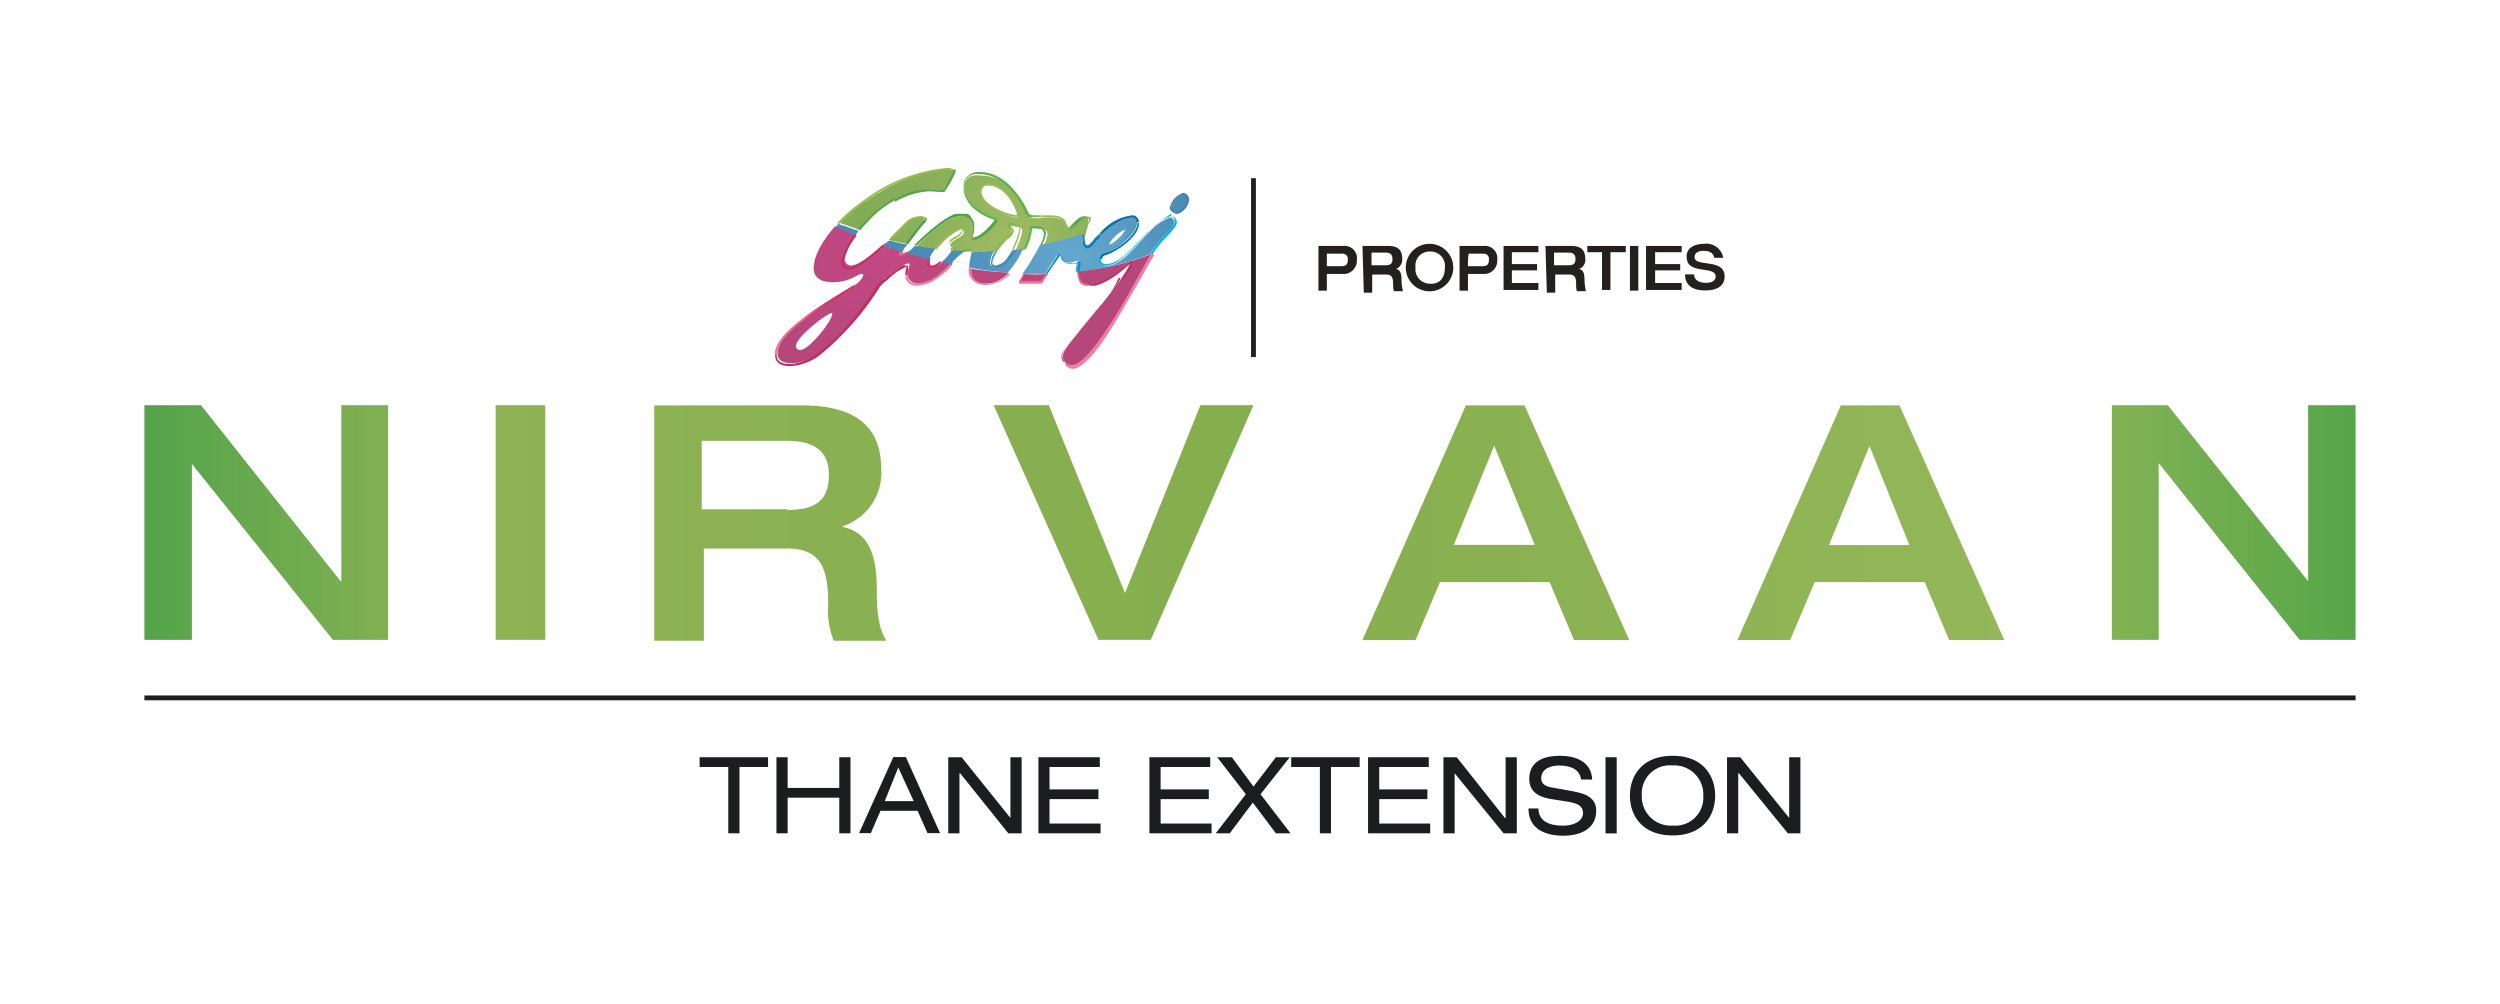 <svg id="Layer_1" data-name="Layer 1" xmlns="http://www.w3.org/2000/svg" xmlns:xlink="http://www.w3.org/1999/xlink" viewBox="0 0 259 104"><defs><style>.cls-1,.cls-4,.cls-88{fill:none;}.cls-2{fill:url(#linear-gradient);}.cls-3{fill:url(#linear-gradient-3);}.cls-4{stroke:#1c1d1e;}.cls-4,.cls-88{stroke-miterlimit:10;stroke-width:0.5px;}.cls-5{fill:#1c1d1e;}.cls-6{fill:#23201f;}.cls-7{clip-path:url(#clip-path);}.cls-8{fill:url(#radial-gradient);}.cls-9{clip-path:url(#clip-path-2);}.cls-10{fill:url(#radial-gradient-2);}.cls-11{clip-path:url(#clip-path-3);}.cls-12{fill:url(#radial-gradient-3);}.cls-13{clip-path:url(#clip-path-4);}.cls-14{fill:url(#linear-gradient-8);}.cls-15{clip-path:url(#clip-path-5);}.cls-16{fill:url(#linear-gradient-9);}.cls-17{clip-path:url(#clip-path-6);}.cls-18{fill:url(#linear-gradient-10);}.cls-19{clip-path:url(#clip-path-7);}.cls-20{fill:url(#linear-gradient-11);}.cls-21{clip-path:url(#clip-path-8);}.cls-22{fill:url(#linear-gradient-12);}.cls-23{clip-path:url(#clip-path-9);}.cls-24{fill:url(#linear-gradient-13);}.cls-25{clip-path:url(#clip-path-10);}.cls-26{fill:url(#linear-gradient-14);}.cls-27{clip-path:url(#clip-path-11);}.cls-28{fill:url(#linear-gradient-15);}.cls-29{clip-path:url(#clip-path-12);}.cls-30{fill:url(#linear-gradient-16);}.cls-31{clip-path:url(#clip-path-13);}.cls-32{fill:url(#linear-gradient-17);}.cls-33{clip-path:url(#clip-path-14);}.cls-34{fill:url(#linear-gradient-18);}.cls-35{clip-path:url(#clip-path-15);}.cls-36{fill:url(#linear-gradient-19);}.cls-37{clip-path:url(#clip-path-16);}.cls-38{fill:url(#linear-gradient-20);}.cls-39{clip-path:url(#clip-path-17);}.cls-40{fill:url(#linear-gradient-21);}.cls-41{clip-path:url(#clip-path-18);}.cls-42{fill:url(#linear-gradient-22);}.cls-43{clip-path:url(#clip-path-19);}.cls-44{fill:url(#linear-gradient-23);}.cls-45{clip-path:url(#clip-path-20);}.cls-46{fill:url(#linear-gradient-24);}.cls-47{clip-path:url(#clip-path-21);}.cls-48{fill:url(#linear-gradient-25);}.cls-49{clip-path:url(#clip-path-22);}.cls-50{fill:url(#linear-gradient-26);}.cls-51{clip-path:url(#clip-path-23);}.cls-52{fill:url(#linear-gradient-27);}.cls-53{clip-path:url(#clip-path-24);}.cls-54{fill:url(#linear-gradient-28);}.cls-55{clip-path:url(#clip-path-25);}.cls-56{fill:url(#linear-gradient-29);}.cls-57{clip-path:url(#clip-path-26);}.cls-58{fill:url(#linear-gradient-30);}.cls-59{clip-path:url(#clip-path-27);}.cls-60{fill:url(#linear-gradient-31);}.cls-61{clip-path:url(#clip-path-28);}.cls-62{fill:url(#linear-gradient-32);}.cls-63{clip-path:url(#clip-path-29);}.cls-64{fill:url(#linear-gradient-33);}.cls-65{clip-path:url(#clip-path-30);}.cls-66{fill:url(#linear-gradient-34);}.cls-67{clip-path:url(#clip-path-31);}.cls-68{fill:url(#linear-gradient-35);}.cls-69{clip-path:url(#clip-path-32);}.cls-70{fill:url(#linear-gradient-36);}.cls-71{clip-path:url(#clip-path-33);}.cls-72{fill:url(#linear-gradient-37);}.cls-73{clip-path:url(#clip-path-34);}.cls-74{fill:url(#linear-gradient-38);}.cls-75{clip-path:url(#clip-path-35);}.cls-76{fill:url(#linear-gradient-39);}.cls-77{clip-path:url(#clip-path-36);}.cls-78{fill:url(#linear-gradient-40);}.cls-79{clip-path:url(#clip-path-37);}.cls-80{fill:url(#linear-gradient-41);}.cls-81{clip-path:url(#clip-path-38);}.cls-82{fill:url(#linear-gradient-42);}.cls-83{clip-path:url(#clip-path-39);}.cls-84{fill:url(#linear-gradient-43);}.cls-85{clip-path:url(#clip-path-40);}.cls-86{fill:url(#linear-gradient-44);}.cls-87{fill:#97be50;}.cls-88{stroke:#23201f;}</style><linearGradient id="linear-gradient" x1="9.08" y1="51.87" x2="244.34" y2="51.87" gradientTransform="matrix(1, 0, 0, -1, 0, 106)" gradientUnits="userSpaceOnUse"><stop offset="0" stop-color="#4ea249"/><stop offset="0.01" stop-color="#4ea249"/><stop offset="0.09" stop-color="#6fab4f"/><stop offset="0.16" stop-color="#8eb355"/><stop offset="0.5" stop-color="#85ae4d"/><stop offset="0.8" stop-color="#91b657"/><stop offset="0.85" stop-color="#93b759"/><stop offset="0.91" stop-color="#7bb052"/><stop offset="1" stop-color="#55a648"/></linearGradient><linearGradient id="linear-gradient-3" x1="9.08" y1="51.83" x2="244.34" y2="51.83" xlink:href="#linear-gradient"/><clipPath id="clip-path"><path class="cls-1" d="M93.76,23.17c-.22.21-.87.94-1.67,1.66a14.84,14.84,0,0,0,1.81.43c.58-.79,1.23-1.8,1.45-2s.43-.51.43-.65-.22-.22-.43-.22a2.91,2.91,0,0,0-1.59.8m7.88-3.26a.69.69,0,0,1,.73-.72c2.09,0,3.11,3,3.11,3.11a.23.23,0,0,1-.22.21c-.8-.07-3.62-1.23-3.62-2.6m-1.73-.51c0,1,.65,2.46,3.25,3.33a.07.07,0,0,1,.07.07c0,.08-1.23,1.81-2.31,2a.23.23,0,0,1-.22-.22,2.88,2.88,0,0,0,.22-1,1.11,1.11,0,0,0-1.16-1.23c-.94,0-2.1.43-4.85,3.18a16.87,16.87,0,0,0,2.1.29,7.4,7.4,0,0,1,2.53-2.1c.22,0,.29.08.29.22.08.44-.5.65-.86.87s-.51.29-.44.65c0,.07.22.22.22.44a.42.42,0,0,1-.07.28,7.88,7.88,0,0,0,1.37.08,2.54,2.54,0,0,1,.58-.22.2.2,0,0,1,.22.22v.07c.72,0,1.52,0,2.31-.07a11.46,11.46,0,0,1,1.16-1.45,1.67,1.67,0,0,0,.65-.65c0-.22-.29-.29-.29-.51s.07-.29.44-.21.79.07.79.43a6.77,6.77,0,0,1-.79,2.17,5,5,0,0,0,1.15-.22,5.49,5.49,0,0,0,.65-2,.23.23,0,0,1,.22-.22c.22,0,.65.07.87.07a.59.59,0,0,1,.51.65,4.1,4.1,0,0,1-.44,1.23,32.73,32.73,0,0,0,4.34-1.15c.08-.94.51-1.31.51-1.6s-.07-.29-.29-.29c-.58,0-1.66,1.31-1.81,1.31s-.29-.65-.5-.87-.66-.44-1.67-.44c-.51,0-.79.08-1.23.08s-.65,0-.72-.22-1.59-4.2-5.07-4.2c-.94-.14-1.73.15-1.73,1.23M89.49,20.92A16.42,16.42,0,0,0,87,23.09c.66.22,1.38.51,2.1.73a12.64,12.64,0,0,1,1.38-1.45,9.63,9.63,0,0,1,5.86-2.75c.65,0,1.37.07,1.45.07s.07,0,.07-.07,1.16-2,1.16-2v-.07h-.66c-1.66-.07-5.21.8-8.82,3.4"/></clipPath><radialGradient id="radial-gradient" cx="-2065.04" cy="-753.3" r="0.37" gradientTransform="translate(105731.12 38556.75) scale(51.15)" gradientUnits="userSpaceOnUse"><stop offset="0" stop-color="#9fbb63"/><stop offset="0.04" stop-color="#9fbb63"/><stop offset="0.09" stop-color="#9cb962"/><stop offset="0.53" stop-color="#8ab059"/><stop offset="0.83" stop-color="#83ac56"/><stop offset="1" stop-color="#83ac56"/></radialGradient><clipPath id="clip-path-2"><path class="cls-1" d="M106.13,28.38c-.22.28-.29.57-.51.72,0,0-.07.22.07.22h2a.24.24,0,0,0,.22-.22c.07-.07.21-.29.5-.72a12.72,12.72,0,0,1-2.31,0m-5.72-.58c0,.65.22,1.59,1.81,1.59a3.16,3.16,0,0,0,2.32-1.16,29.58,29.58,0,0,1-4.13-.43Zm11.29.29c0,.57.07,1.44,1.09,1.44,1.88,0,4.19-2.31,4.26-2.38s.08,0,.08.07-.29,1-3,4.34-4,4.63-4,5.35a.93.93,0,0,0,.94.94c.29,0,1.45-.07,4.34-4.63,2-3.25,3-5.28,4-6.94a27.24,27.24,0,0,1-7.74,1.81M82.47,35.83c0-.94,3.25-3.4,3.69-3.4a.07.07,0,0,1,.07.07c0,.72-2.39,3.76-3.33,3.76a.38.38,0,0,1-.43-.43m1.81-8.11c0,1.38,1.3,1.52,2,1.52,1.81,0,2.54-.86,3-.86s-.22.86-.72,1.15c-4.42,2.68-8,5-8,7.09,0,.94.94,1,1.6,1s4-.44,9-8.32a6.48,6.48,0,0,1,1-.87A12.66,12.66,0,0,1,94,27.29c.22,0,.22.07.22.22a5.76,5.76,0,0,0-.22.94,1.08,1.08,0,0,0,1.16.94,5,5,0,0,0,3.55-2.1,5.71,5.71,0,0,1-1-.22,1.94,1.94,0,0,1-.94.58.41.41,0,0,1-.43-.43,1.72,1.72,0,0,1,.07-.51c-.65-.22-1.45-.43-2.32-.65a2.27,2.27,0,0,1-.65.22c-.07,0-.07-.08.08-.22a.32.32,0,0,0,.07-.22c-.65-.21-1.23-.43-1.88-.65-1.31,1.16-2.75,2.32-3.55,2.32a.67.67,0,0,1-.65-.73A7.29,7.29,0,0,1,88.84,24a21.73,21.73,0,0,1-2-.94c-1.81,2-2.53,3.55-2.53,4.63"/></clipPath><radialGradient id="radial-gradient-2" cx="-2056" cy="-746.96" r="0.37" gradientTransform="translate(81878.19 29739.44) scale(39.78)" gradientUnits="userSpaceOnUse"><stop offset="0" stop-color="#c44884"/><stop offset="1" stop-color="#b5477b"/></radialGradient><clipPath id="clip-path-3"><path class="cls-1" d="M97.52,27.15a8.76,8.76,0,0,0,1,.21A6.3,6.3,0,0,1,100,26c-.44,0-.94-.07-1.38-.07a5.63,5.63,0,0,1-1.08,1.23M105,25.92c-.51.94-1.16,1.66-2,1.66-.28,0-.43-.07-.43-.43a2.91,2.91,0,0,1,.43-1.16c-.79.07-1.51.07-2.31.07a7.19,7.19,0,0,0-.29,1.66,28.18,28.18,0,0,0,4,.51A8,8,0,0,0,106,25.7c-.14.14-.57.14-1,.22M94.55,25.7a3.14,3.14,0,0,1-.65.5c.87.29,1.66.44,2.32.66a9.28,9.28,0,0,1,.65-1.09c-.65-.07-1.45-.22-2.1-.29-.07.07-.22.15-.22.22m-3-.22,1.88.65a3.85,3.85,0,0,1,.58-.79,13.69,13.69,0,0,1-1.81-.44,1.27,1.27,0,0,0-.65.58m-4.92-2c.65.28,1.38.65,2,.94.07-.22.22-.29.29-.51-.73-.22-1.45-.51-2.1-.72,0,.07-.15.21-.22.29m28.22,1.88c0-.44,1.23-1.6,1.67-1.6a.65.65,0,0,1,.21.08c0,.5-1.23,1.66-1.66,1.66-.22,0-.22-.07-.22-.14m4-1.09c-1.23,1.38-2.75,3.26-4.19,3.26a.57.57,0,0,1-.65-.65c0-.22.21-.44.5-.58,1.3-.44,3.33-2.1,3.33-3.26,0-.29-.22-.65-.51-.65-.57,0-2.17.29-4.12,2.6-.22.29-.43.44-.65.44s-.44-.29-.44-1v-.22a23.84,23.84,0,0,1-4.34,1.16,27.41,27.41,0,0,1-1.81,3h2.32c.51-.79,1.23-1.88,1.23-1.88a.37.37,0,0,1,.22-.07c.29,0-.08.8,1.15.8a2.93,2.93,0,0,0,.73-.22.07.07,0,0,1,.07.07,2.71,2.71,0,0,0-.22.87v.22a28.55,28.55,0,0,0,7.67-1.81,16.41,16.41,0,0,1,1.45-1.88c.87-.87,1.09-1.23,1.09-1.45a.55.55,0,0,0-.44-.51,6,6,0,0,0-2.39,1.81m2.46-2.75c0,.29.51.58.65.58a1.57,1.57,0,0,0,1.16-1.37c0-.29-.21-.66-.5-.66a2.19,2.19,0,0,0-1.31,1.45"/></clipPath><radialGradient id="radial-gradient-3" cx="-2052.24" cy="-743.86" r="0.37" gradientTransform="translate(74401.48 26954.05) scale(36.2)" gradientUnits="userSpaceOnUse"><stop offset="0" stop-color="#63a7cd"/><stop offset="0.06" stop-color="#63a7cd"/><stop offset="0.75" stop-color="#5094bd"/><stop offset="1" stop-color="#488cb6"/></radialGradient><clipPath id="clip-path-4"><path class="cls-1" d="M109.6,26.42l-.43.65c-.22.44-.65.94-.87,1.31h.22c.21-.29.5-.8.79-1.16l.44-.65c.07-.08.07-.08.21-.08s.08,0,.08.22.21.65,1,.65c.22,0,.43-.07.65-.07a.07.07,0,0,0,.07-.07v.07c0,.07,0,.07-.07.22a2,2,0,0,0-.07.65v.22h.21v-.22c0-.22.08-.44.08-.58a.32.32,0,0,1,.07-.22c0-.21-.07-.21-.22-.21s-.07,0-.21.07a1.14,1.14,0,0,1-.58.07c-.65,0-.8-.29-.87-.51s-.07-.29-.29-.29c0-.29-.07-.21-.22-.07"/></clipPath><linearGradient id="linear-gradient-8" x1="-1848.69" y1="-793.93" x2="-1848.31" y2="-793.93" gradientTransform="translate(7147.23 14265.01) rotate(40.46) scale(7.89)" gradientUnits="userSpaceOnUse"><stop offset="0" stop-color="#078ac9"/><stop offset="0.2" stop-color="#0591cd"/><stop offset="0.43" stop-color="#019fd6"/><stop offset="0.67" stop-color="#01a6d9"/><stop offset="1" stop-color="#00b7e1"/></linearGradient><clipPath id="clip-path-5"><path class="cls-1" d="M104.9,25.92c-.22.28-.44.65-.65.94a1.78,1.78,0,0,1-1.16.65.31.31,0,0,1-.29-.29,2.55,2.55,0,0,1,.51-1.16h-.22a2.28,2.28,0,0,0-.43,1.16.48.48,0,0,0,.5.5,1.71,1.71,0,0,0,1.3-.65,4.78,4.78,0,0,0,.8-1.15h-.36"/></clipPath><linearGradient id="linear-gradient-9" x1="-1823.02" y1="-749.43" x2="-1822.64" y2="-749.43" gradientTransform="matrix(6.17, 3.65, -3.65, 6.17, 8618.78, 11307.68)" gradientUnits="userSpaceOnUse"><stop offset="0" stop-color="#488cb6"/><stop offset="0.34" stop-color="#639cc0"/><stop offset="0.76" stop-color="#7dabca"/><stop offset="1" stop-color="#87b1ce"/></linearGradient><clipPath id="clip-path-6"><path class="cls-1" d="M117.85,23.09c0,1.16-2,2.75-3.26,3.11-.43.08-.65.29-.65.66h.22a.47.47,0,0,1,.43-.44c1.31-.43,3.41-2,3.41-3.25v-.08Z"/></clipPath><linearGradient id="linear-gradient-10" x1="-1952.1" y1="-669.4" x2="-1951.73" y2="-669.4" gradientTransform="translate(21398.85 7323.86) scale(10.9)" gradientUnits="userSpaceOnUse"><stop offset="0" stop-color="#0074aa"/><stop offset="1" stop-color="#0271a3"/></linearGradient><clipPath id="clip-path-7"><path class="cls-1" d="M113.22,25c-.22.22-.43.44-.58.44s-.29-.29-.29-.94v-.22c-.07,0-.07.07-.22.07v.22c0,.8.22,1.16.51,1.16a.87.87,0,0,0,.65-.44,8.12,8.12,0,0,1,.73-.79l-.08-.22a1.74,1.74,0,0,0-.72.72"/></clipPath><linearGradient id="linear-gradient-11" x1="-2492.41" y1="-1139.03" x2="-2492.03" y2="-1139.03" gradientTransform="matrix(-3.62, 0.38, -0.38, -3.62, -9328.47, -3150.48)" gradientUnits="userSpaceOnUse"><stop offset="0" stop-color="#00b7e1"/><stop offset="0.23" stop-color="#01b0de"/><stop offset="0.57" stop-color="#069dd4"/><stop offset="0.6" stop-color="#069bd3"/><stop offset="1" stop-color="#0680bd"/></linearGradient><clipPath id="clip-path-8"><path class="cls-1" d="M114,24.11l.07.21c1.66-1.66,2.89-1.81,3.25-1.81s.44.44.44.51H118a.71.71,0,0,0-.66-.72A5.11,5.11,0,0,0,114,24.11"/></clipPath><linearGradient id="linear-gradient-12" x1="-1707.69" y1="-539.98" x2="-1707.31" y2="-539.98" gradientTransform="matrix(4.28, 0.4, -0.4, 4.28, 7201.69, 3017.33)" gradientUnits="userSpaceOnUse"><stop offset="0" stop-color="#00b7e1"/><stop offset="0.36" stop-color="#009dcf"/><stop offset="0.6" stop-color="#0091c6"/><stop offset="1" stop-color="#0271a3"/></linearGradient><clipPath id="clip-path-9"><path class="cls-1" d="M114.88,25.34a3.58,3.58,0,0,1,1.6-1.52h.07c-.07.36-1.23,1.52-1.67,1.52h0m-.21,0c0,.21.07.21.29.21.43,0,1.81-1.15,1.81-1.81a.23.23,0,0,0-.22-.21c-.58.07-1.88,1.3-1.88,1.81"/></clipPath><linearGradient id="linear-gradient-13" x1="-2505.45" y1="-657.89" x2="-2505.07" y2="-657.89" gradientTransform="translate(-4439.36 -10912.62) rotate(-127.32) scale(4.57)" gradientUnits="userSpaceOnUse"><stop offset="0" stop-color="#5c9fc2"/><stop offset="0.43" stop-color="#5797ba"/><stop offset="1" stop-color="#4c84a8"/></linearGradient><clipPath id="clip-path-10"><path class="cls-1" d="M121.32,21.5c0-.43.94-1.3,1.23-1.3a.55.55,0,0,1,.44.51,1.48,1.48,0,0,1-1.09,1.23.54.54,0,0,1-.58-.44m-.14,0c0,.44.58.65.79.65a1.73,1.73,0,0,0,1.23-1.44.71.71,0,0,0-.65-.73,2.23,2.23,0,0,0-1.37,1.52"/></clipPath><linearGradient id="linear-gradient-14" x1="-1386.84" y1="-594.44" x2="-1386.47" y2="-594.44" gradientTransform="translate(2920.77 2895.45) rotate(22.56) scale(2.66)" gradientUnits="userSpaceOnUse"><stop offset="0" stop-color="#00b7e1"/><stop offset="0.37" stop-color="#019bca"/><stop offset="0.6" stop-color="#018fc0"/><stop offset="0.7" stop-color="#058ebf"/><stop offset="0.79" stop-color="#108bbb"/><stop offset="0.87" stop-color="#2387b5"/><stop offset="0.96" stop-color="#3d81ac"/><stop offset="1" stop-color="#4d7da7"/></linearGradient><clipPath id="clip-path-11"><path class="cls-1" d="M118.79,24.18l-.43.43c-1.16,1.31-2.54,2.75-3.77,2.75a.53.53,0,0,1-.57-.58h-.22a.67.67,0,0,0,.65.73,2.6,2.6,0,0,0,1.16-.29,12.83,12.83,0,0,0,2.75-2.53l.43-.44a5.42,5.42,0,0,1,2.53-1.88v-.22h0a14.23,14.23,0,0,0-2.53,2"/></clipPath><linearGradient id="linear-gradient-15" x1="-2009.49" y1="-531.47" x2="-2009.12" y2="-531.47" gradientTransform="translate(14865.71 -5064.37) rotate(-33.85) scale(7.51)" gradientUnits="userSpaceOnUse"><stop offset="0" stop-color="#0074aa"/><stop offset="0.4" stop-color="#0094c9"/><stop offset="0.64" stop-color="#009fd0"/><stop offset="1" stop-color="#00b7e1"/></linearGradient><clipPath id="clip-path-12"><path class="cls-1" d="M121.4,22.51c.21,0,.29.22.29.44s-.08.43-1,1.37a13.66,13.66,0,0,0-1.59,2.1.45.45,0,0,1,.29-.07,12.33,12.33,0,0,1,1.45-1.81c.65-.65,1.08-1.16,1.08-1.52a.57.57,0,0,0-.58-.58v.07Z"/></clipPath><linearGradient id="linear-gradient-16" x1="-1731.5" y1="-901.73" x2="-1731.13" y2="-901.73" gradientTransform="translate(1266.27 9819.85) rotate(55.81) scale(5.05)" gradientUnits="userSpaceOnUse"><stop offset="0" stop-color="#00b7e1"/><stop offset="0.26" stop-color="#019bca"/><stop offset="0.43" stop-color="#018fc0"/><stop offset="0.57" stop-color="#058ebf"/><stop offset="0.7" stop-color="#108bbb"/><stop offset="0.82" stop-color="#2387b5"/><stop offset="0.94" stop-color="#3d81ac"/><stop offset="1" stop-color="#4d7da7"/></linearGradient><clipPath id="clip-path-13"><path class="cls-1" d="M96,27.36a.51.51,0,0,0,.58.44,2.13,2.13,0,0,0,1-.65.73.73,0,0,1-.22-.08,1.47,1.47,0,0,1-.79.44c-.22,0-.29-.08-.44-.29a1,1,0,0,1,.08-.44c-.08,0-.08-.07-.22-.07a2,2,0,0,1,0,.65"/></clipPath><linearGradient id="linear-gradient-17" x1="-1740.74" y1="-518.75" x2="-1740.36" y2="-518.75" gradientTransform="translate(7933.53 2363.06) scale(4.5)" gradientUnits="userSpaceOnUse"><stop offset="0" stop-color="#d53168"/><stop offset="0.43" stop-color="#e44e7e"/><stop offset="1" stop-color="#f17196"/></linearGradient><clipPath id="clip-path-14"><path class="cls-1" d="M93.18,26.13a.4.4,0,0,0-.08.29c0,.07.08.07.08.07a1,1,0,0,0,.72-.29.8.8,0,0,1-.22-.07c-.21.07-.29.22-.43.22a.07.07,0,0,1,.07-.07.35.35,0,0,0,.07-.22c-.07.07-.07,0-.21.07h0"/></clipPath><linearGradient id="linear-gradient-18" x1="-1720" y1="-504.27" x2="-1719.62" y2="-504.27" gradientTransform="translate(7435.18 2179.03) scale(4.27)" gradientUnits="userSpaceOnUse"><stop offset="0" stop-color="#c12d61"/><stop offset="0.13" stop-color="#c73467"/><stop offset="1" stop-color="#f0638e"/></linearGradient><clipPath id="clip-path-15"><path class="cls-1" d="M87.17,27.07a.77.77,0,0,0,.72.87c.8,0,2.25-1.08,3.69-2.46-.07,0-.07-.07-.21-.07-1.23,1.16-2.68,2.31-3.48,2.31-.28,0-.5-.21-.5-.65a6.73,6.73,0,0,1,1.37-2.67c-.07,0-.07-.08-.21-.08a6.51,6.51,0,0,0-1.38,2.75"/></clipPath><linearGradient id="linear-gradient-19" x1="-1904.89" y1="-773.07" x2="-1904.52" y2="-773.07" gradientTransform="translate(11747.86 17955.58) rotate(34.88) scale(10.4)" gradientUnits="userSpaceOnUse"><stop offset="0" stop-color="#c12d61"/><stop offset="0.43" stop-color="#db4b7a"/><stop offset="1" stop-color="#f17196"/><stop offset="1" stop-color="#f17196"/></linearGradient><clipPath id="clip-path-16"><path class="cls-1" d="M80.3,36.77h.21c0-2,3.26-4.2,8-7l-.08-.22c-4.84,2.9-8.17,5.14-8.17,7.24"/></clipPath><linearGradient id="linear-gradient-20" x1="-1997.77" y1="-548.97" x2="-1997.4" y2="-548.97" gradientTransform="translate(16071.21 -4491.03) rotate(-31.16) scale(8.02)" gradientUnits="userSpaceOnUse"><stop offset="0" stop-color="#f17196"/><stop offset="0.43" stop-color="#e5507f"/><stop offset="1" stop-color="#d53168"/></linearGradient><clipPath id="clip-path-17"><path class="cls-1" d="M95,29.39a.92.92,0,0,1-1-.8h-.21a1.07,1.07,0,0,0,1.15,1c1.6,0,2.75-1.16,3.69-2.18a.71.71,0,0,1-.21-.07c-.87.94-2,2-3.4,2"/></clipPath><linearGradient id="linear-gradient-21" x1="-2555.66" y1="-881.68" x2="-2555.29" y2="-881.68" gradientTransform="translate(-8322.19 -7541.92) rotate(-157.07) scale(4.19)" gradientUnits="userSpaceOnUse"><stop offset="0" stop-color="#c12d61"/><stop offset="0.43" stop-color="#dc547f"/><stop offset="0.71" stop-color="#e5668e"/><stop offset="1" stop-color="#f17ea2"/></linearGradient><clipPath id="clip-path-18"><path class="cls-1" d="M92,28.52l-.07.07-.22.22a2.67,2.67,0,0,0-.8.72c-5.06,7.82-8.39,8.18-9,8.18-.94,0-1.45-.22-1.45-.94H80.3c0,1.16,1.15,1.16,1.66,1.16a5.59,5.59,0,0,0,3-1.16,28.87,28.87,0,0,0,6.22-7.09,3,3,0,0,1,.72-.65l.22-.22.07-.07a6,6,0,0,1,1.67-1.09h.07l.07-.07c-.07-.07-.07-.07-.21-.07-.15-.15-.66.21-1.74,1"/></clipPath><linearGradient id="linear-gradient-22" x1="-1877.67" y1="-750.09" x2="-1877.3" y2="-750.09" gradientTransform="translate(11769.34 14177.06) rotate(28.66) scale(9.08)" gradientUnits="userSpaceOnUse"><stop offset="0" stop-color="#f17196"/><stop offset="0.43" stop-color="#df4e7c"/><stop offset="1" stop-color="#c12d61"/></linearGradient><clipPath id="clip-path-19"><path class="cls-1" d="M100.34,27.8h0c0,1.15.65,1.73,1.88,1.73a3.89,3.89,0,0,0,2.46-1.15h-.22a3.09,3.09,0,0,1-2.17,1c-1.15,0-1.66-.51-1.66-1.52h0a.58.58,0,0,0-.29-.07Z"/></clipPath><linearGradient id="linear-gradient-23" x1="-1801.07" y1="-594.42" x2="-1800.69" y2="-594.42" gradientTransform="matrix(5.66, 0.43, -0.43, 5.66, 10043.74, 4174.78)" gradientUnits="userSpaceOnUse"><stop offset="0" stop-color="#f17ea2"/><stop offset="0.29" stop-color="#e5668e"/><stop offset="0.57" stop-color="#dc547f"/><stop offset="1" stop-color="#c12d61"/></linearGradient><clipPath id="clip-path-20"><path class="cls-1" d="M108.37,28.38a3,3,0,0,1-.43.65.28.28,0,0,1-.22.07h-2l.29-.51c.08-.07.08-.21.22-.29H106c-.07.08-.07.08-.07.22l-.29.51a.31.31,0,0,0-.07.21v.08c0,.07.07.07.22.07h2a.37.37,0,0,0,.29-.22c0-.07.22-.29.51-.79h-.22"/></clipPath><linearGradient id="linear-gradient-24" x1="-2495.42" y1="-674.2" x2="-2495.05" y2="-674.2" gradientTransform="translate(-4964.15 -11143.25) rotate(-129.53) scale(4.75)" xlink:href="#linear-gradient-19"/><clipPath id="clip-path-21"><path class="cls-1" d="M111.63,28.16h0a1.84,1.84,0,0,0,.29,1.16,1,1,0,0,0,.79.29v-.22a.7.7,0,0,1-.65-.29,1.47,1.47,0,0,1-.29-1.09c0,.08-.07.08-.14.15"/></clipPath><linearGradient id="linear-gradient-25" x1="-4692.55" y1="-285.09" x2="-4692.18" y2="-285.09" gradientTransform="translate(-2095.48 -2648.94) rotate(-132.98) scale(0.74)" gradientUnits="userSpaceOnUse"><stop offset="0" stop-color="#e3477e"/><stop offset="0.7" stop-color="#eb5187"/><stop offset="0.77" stop-color="#ec5689"/><stop offset="1" stop-color="#f0618f"/></linearGradient><clipPath id="clip-path-22"><path class="cls-1" d="M94,27.51h0l-.07.07v.07a.61.61,0,0,1-.07.22,2.06,2.06,0,0,0-.07.65H94c0-.22.08-.43.08-.65v-.29c0-.07,0-.22-.08-.22Z"/></clipPath><linearGradient id="linear-gradient-26" x1="-2542.03" y1="-31.79" x2="-2541.65" y2="-31.79" gradientTransform="matrix(0.19, -2.27, 2.27, 0.19, 656.91, -5733.4)" gradientUnits="userSpaceOnUse"><stop offset="0" stop-color="#f17ea2"/><stop offset="0.18" stop-color="#e86b93"/><stop offset="0.43" stop-color="#de5480"/><stop offset="1" stop-color="#c12d61"/></linearGradient><clipPath id="clip-path-23"><path class="cls-1" d="M114.09,31.56c-.73.87-1.38,1.59-1.88,2.24-1.45,1.81-2.25,2.53-2.25,3.11a.89.89,0,0,0,.22.65l.07-.21a.84.84,0,0,1-.21-.51c0-.51.72-1.3,2.17-3,.5-.65,1.15-1.37,1.88-2.24a18.35,18.35,0,0,0,2-2.75l-.21-.07a9.07,9.07,0,0,1-1.81,2.82"/></clipPath><linearGradient id="linear-gradient-27" x1="-2088.67" y1="-634.58" x2="-2088.29" y2="-634.58" gradientTransform="matrix(8.67, -10.66, 10.66, 8.67, 24982.95, -16724.02)" xlink:href="#linear-gradient-26"/><clipPath id="clip-path-24"><path class="cls-1" d="M119.23,26.35c-.51.8-.8,1.37-1.45,2.53s-1.45,2.68-2.53,4.34c-2.54,4-3.69,4.63-4.2,4.63a.86.86,0,0,1-.65-.29l-.07.22a1.09,1.09,0,0,0,.79.44c.94,0,2.53-1.67,4.34-4.71,1-1.66,1.81-3.11,2.54-4.34s1-1.88,1.59-2.75c-.15-.14-.29-.14-.36-.07"/></clipPath><linearGradient id="linear-gradient-28" x1="-1904.07" y1="-716.84" x2="-1903.7" y2="-716.84" gradientTransform="translate(15329.89 12668.75) rotate(19.08) scale(9.72)" gradientUnits="userSpaceOnUse"><stop offset="0" stop-color="#f17ea2"/><stop offset="0.11" stop-color="#e86b93"/><stop offset="0.26" stop-color="#de5480"/><stop offset="1" stop-color="#c12d61"/></linearGradient><clipPath id="clip-path-25"><path class="cls-1" d="M117.13,27.07c-.08,0-.08,0-.29.22-.65.58-2.54,2.17-4,2.17v.22c1.52,0,3.4-1.59,4.12-2.25l.22-.21a11,11,0,0,1-.94,1.59l.22.07c.94-1.3.94-1.66.94-1.66s0-.07-.08-.22l-.21.07h0"/></clipPath><linearGradient id="linear-gradient-29" x1="-1964.4" y1="-679.11" x2="-1964.02" y2="-679.11" gradientTransform="translate(23561.82 8134.92) scale(11.94)" gradientUnits="userSpaceOnUse"><stop offset="0" stop-color="#e3477e"/><stop offset="0.43" stop-color="#d13d70"/><stop offset="1" stop-color="#c12d61"/></linearGradient><clipPath id="clip-path-26"><path class="cls-1" d="M106.71,23.67a5.54,5.54,0,0,1-.65,2.1c.07,0,.21,0,.21-.07a4.76,4.76,0,0,0,.58-2c0-.07,0-.07.07-.07s.51.07.73.07h.07c.22,0,.43.22.43.58a4.11,4.11,0,0,1-.43,1.23.8.8,0,0,0,.22-.07,4.41,4.41,0,0,0,.43-1.23.71.71,0,0,0-.65-.72h.07a2.9,2.9,0,0,0-.79-.08c-.22,0-.29.08-.29.29"/></clipPath><linearGradient id="linear-gradient-30" x1="-1560.97" y1="-828.91" x2="-1560.6" y2="-828.91" gradientTransform="matrix(2.71, 2.44, -2.44, 2.71, 2318.15, 6084.92)" gradientUnits="userSpaceOnUse"><stop offset="0" stop-color="#52b34a"/><stop offset="0.66" stop-color="#83bb50"/><stop offset="1" stop-color="#97be52"/></linearGradient><clipPath id="clip-path-27"><path class="cls-1" d="M101.71,19.84a.58.58,0,0,1,.66-.65c2,0,3,2.82,3,3a.08.08,0,0,1-.08.08c-.79,0-3.62-1-3.62-2.46m-.21,0c0,1.52,3,2.67,3.76,2.67.29,0,.29-.21.29-.21,0-.22-1-3.26-3.26-3.26a.8.8,0,0,0-.79.8"/></clipPath><linearGradient id="linear-gradient-31" x1="-1915.81" y1="-512.35" x2="-1915.44" y2="-512.35" gradientTransform="matrix(5.83, -2.04, 2.04, 5.83, 12309.53, -899.31)" xlink:href="#linear-gradient-30"/><clipPath id="clip-path-28"><path class="cls-1" d="M99.83,26.06h.29a.83.83,0,0,1,.44-.07.07.07,0,0,1,.07.07v.07h.22v-.07a.26.26,0,0,0-.29-.29,1.35,1.35,0,0,0-.73.29"/></clipPath><linearGradient id="linear-gradient-32" x1="-1338.96" y1="-699.19" x2="-1338.59" y2="-699.19" gradientTransform="translate(2180.49 3338.87) rotate(30.3) scale(2.59)" gradientUnits="userSpaceOnUse"><stop offset="0" stop-color="#52b34a"/><stop offset="0.26" stop-color="#63b64b"/><stop offset="0.55" stop-color="#7aba4c"/><stop offset="1" stop-color="#97be52"/></linearGradient><clipPath id="clip-path-29"><path class="cls-1" d="M104.54,23.24a.34.34,0,0,0-.08.22.39.39,0,0,0,.22.28l.22.22a2.93,2.93,0,0,1-.65.58A6.92,6.92,0,0,0,102.94,26h.22a7.55,7.55,0,0,1,1.16-1.3c.43-.29.72-.58.72-.8a.39.39,0,0,0-.21-.29c-.08-.07-.08-.22-.22-.22v-.07s.07-.07.29,0l.22.07c.29.08.5.08.5.29a7.4,7.4,0,0,1-.79,2.17H105a6,6,0,0,0,.73-2.17c0-.29-.29-.43-.65-.5l-.22-.08a.8.8,0,0,1-.22-.07c0,.15-.07.15-.14.22"/></clipPath><linearGradient id="linear-gradient-33" x1="-1603.44" y1="-736.56" x2="-1603.06" y2="-736.56" gradientTransform="translate(3995.06 5869.34) rotate(31.68) scale(3.98)" xlink:href="#linear-gradient-30"/><clipPath id="clip-path-30"><path class="cls-1" d="M93.76,23.09l-.29.29-1.31,1.31a.69.69,0,0,1,.22.07l1.23-1.23.29-.29a2.52,2.52,0,0,1,1.66-.73c.22,0,.29.08.29.22h.22c0-.22-.29-.29-.51-.29a2,2,0,0,0-1.8.65"/></clipPath><linearGradient id="linear-gradient-34" x1="-1653.92" y1="-599.63" x2="-1653.55" y2="-599.63" gradientTransform="translate(6150.94 4137.61) rotate(14.26) scale(4.16)" gradientUnits="userSpaceOnUse"><stop offset="0" stop-color="#97be52"/><stop offset="0.39" stop-color="#7aba4c"/><stop offset="0.71" stop-color="#63b64b"/><stop offset="1" stop-color="#52b34a"/></linearGradient><clipPath id="clip-path-31"><path class="cls-1" d="M95.85,22.66c0,.07-.21.22-.43.51l-.07.07c-.22.22-.94,1.23-1.52,2,.07,0,.07.08.21.08.58-.73,1.24-1.67,1.45-1.88l.07-.08c.29-.29.44-.5.44-.65l-.15-.07Z"/></clipPath><linearGradient id="linear-gradient-35" x1="-1882.69" y1="-582.21" x2="-1882.32" y2="-582.21" gradientTransform="translate(13395.88 2586.01) rotate(-6.28) scale(6.87)" gradientUnits="userSpaceOnUse"><stop offset="0" stop-color="#449c47"/><stop offset="0.09" stop-color="#449c47"/><stop offset="0.82" stop-color="#52b34a"/><stop offset="0.89" stop-color="#52b34a"/><stop offset="1" stop-color="#52b34a"/></linearGradient><clipPath id="clip-path-32"><path class="cls-1" d="M90.35,22.22c-.5.51-1,1-1.44,1.52.07,0,.07.08.21.08.44-.51.87-.94,1.31-1.45a12.32,12.32,0,0,1,2.31-1.66l-.07-.22a13.73,13.73,0,0,0-2.32,1.73"/></clipPath><linearGradient id="linear-gradient-36" x1="-1939.74" y1="-662.81" x2="-1939.36" y2="-662.81" gradientTransform="translate(20086.04 6855.28) scale(10.31)" gradientUnits="userSpaceOnUse"><stop offset="0" stop-color="#449c47"/><stop offset="0.03" stop-color="#449c47"/><stop offset="0.35" stop-color="#4ea249"/><stop offset="0.83" stop-color="#55a648"/><stop offset="1" stop-color="#55a648"/></linearGradient><clipPath id="clip-path-33"><path class="cls-1" d="M94.7,25.41a.71.71,0,0,1,.21.07c2.68-2.53,3.77-3.11,4.78-3.11a1.33,1.33,0,0,1,.94.43,2.23,2.23,0,0,1,.22.73c0,.29-.08.65-.08.79a.39.39,0,0,0-.07.22.8.8,0,0,0,.07.22l.08-.22a.07.07,0,0,1-.08-.07.55.55,0,0,1,.08-.22,2.82,2.82,0,0,0,.07-.87,1,1,0,0,0-.22-.72A1.16,1.16,0,0,0,99.54,22c-.86.14-2.09.72-4.84,3.4"/></clipPath><linearGradient id="linear-gradient-37" x1="-2000.38" y1="-706.48" x2="-2000.01" y2="-706.48" gradientTransform="translate(33594.11 11854.87) scale(16.75)" gradientUnits="userSpaceOnUse"><stop offset="0" stop-color="#97be52"/><stop offset="0.8" stop-color="#95b959"/><stop offset="0.96" stop-color="#5ca64c"/><stop offset="1" stop-color="#4ea249"/></linearGradient><clipPath id="clip-path-34"><path class="cls-1" d="M103.09,22.73c-.22.29-1.23,1.67-2.24,1.88h-.08l-.07.22c.07.07.07.07.22.07a4.85,4.85,0,0,0,2.46-2Z"/></clipPath><linearGradient id="linear-gradient-38" x1="-2022.99" y1="-380.34" x2="-2022.61" y2="-380.34" gradientTransform="translate(8580.97 -5422.71) rotate(-43.36) scale(4.9)" xlink:href="#linear-gradient"/><clipPath id="clip-path-35"><path class="cls-1" d="M111.12,23.17l-.43.43a.77.77,0,0,1-.22-.43.8.8,0,0,0-.22-.44c-.29-.29-.65-.43-1.66-.43h-.65v.21h.65c1,0,1.3.08,1.52.44.07.07.07.22.22.43s.21.51.43.51c.07,0,.22-.07.58-.43s.94-.87,1.23-.87.22.07.22.21-.08.22-.08.29c-.07.29-.29.65-.43,1.23.07,0,.07-.07.22-.07a4.61,4.61,0,0,1,.29-1.08c.07-.22.21-.29.21-.44s0-.22-.07-.22a.45.45,0,0,0-.29-.07c-.58-.22-1.08.29-1.52.73"/></clipPath><linearGradient id="linear-gradient-39" x1="-2252.09" y1="-834.16" x2="-2251.72" y2="-834.16" gradientTransform="translate(-22560.33 -16734.01) rotate(-163.86) scale(11.74)" gradientUnits="userSpaceOnUse"><stop offset="0" stop-color="#4ea249"/><stop offset="0.15" stop-color="#95b859"/><stop offset="0.29" stop-color="#97be52"/><stop offset="0.49" stop-color="#73b14d"/><stop offset="0.66" stop-color="#52a548"/><stop offset="0.84" stop-color="#95b959"/><stop offset="1" stop-color="#97be52"/></linearGradient><clipPath id="clip-path-36"><path class="cls-1" d="M106.42,22.22c.07.29.29.29.79.29h.66V22.3h-.58c-.51,0-.58,0-.65-.22Z"/></clipPath><linearGradient id="linear-gradient-40" x1="-1678.66" y1="-468.18" x2="-1678.28" y2="-468.18" gradientTransform="translate(6468.6 1796.8) scale(3.79)" gradientUnits="userSpaceOnUse"><stop offset="0" stop-color="#52b34a"/><stop offset="0.28" stop-color="#63b64b"/><stop offset="0.59" stop-color="#7aba4c"/><stop offset="1" stop-color="#97be52"/></linearGradient><clipPath id="clip-path-37"><path class="cls-1" d="M99.4,23.6a6.29,6.29,0,0,0-2.24,1.81l-.08.07-.29.29H97l.22-.22c.07-.07.07-.21.22-.21a6,6,0,0,1,2-1.6c.07,0,.22,0,.22.08h0c0,.21-.29.43-.58.65l-.22.07h0c-.29.22-.5.29-.5.58v.07c0,.07.07.07.07.22s.07.07.07.22h.22c0-.22-.07-.22-.22-.29l-.07-.08c-.07-.21.07-.21.43-.5h0l.22-.07c.29-.22.65-.44.65-.87.07-.08-.07-.22-.36-.22Z"/></clipPath><linearGradient id="linear-gradient-41" x1="-1672.76" y1="-931.66" x2="-1672.39" y2="-931.66" gradientTransform="matrix(2.43, 3.65, -3.65, 2.43, 768.21, 8386.82)" gradientUnits="userSpaceOnUse"><stop offset="0" stop-color="#4ea249"/><stop offset="0.21" stop-color="#95b859"/><stop offset="0.49" stop-color="#97be52"/><stop offset="1" stop-color="#97be52"/></linearGradient><clipPath id="clip-path-38"><path class="cls-1" d="M98.53,25.7h0a.58.58,0,0,1-.07.29h.22a.45.45,0,0,0,.07-.29h-.22Z"/></clipPath><linearGradient id="linear-gradient-42" x1="385.28" y1="-1644.43" x2="385.66" y2="-1644.43" gradientTransform="translate(-1081.01 489.52) rotate(55.35) scale(0.75)" xlink:href="#linear-gradient-30"/><clipPath id="clip-path-39"><path class="cls-1" d="M99.91,18.75a1.84,1.84,0,0,0-.08.65c0,.87.44,2.46,3.26,3.4h.29a.23.23,0,0,0-.22-.21h-.07c-2.75-.94-3.18-2.46-3.18-3.26,0-.22.07-.43.07-.58a1.41,1.41,0,0,1,1.37-.72c3,0,4.56,3.11,4.92,4.12v.07l.22-.07v-.07c-.43-1-2-4.27-5.06-4.27a1.56,1.56,0,0,0-1.52.94"/></clipPath><linearGradient id="linear-gradient-43" x1="-2451.26" y1="-712.44" x2="-2450.88" y2="-712.44" gradientTransform="translate(-6295.46 -12393.7) rotate(-133.47) scale(5.47)" gradientUnits="userSpaceOnUse"><stop offset="0" stop-color="#52b34a"/><stop offset="0.42" stop-color="#7fba52"/><stop offset="0.71" stop-color="#95c160"/><stop offset="0.81" stop-color="#9dc365"/><stop offset="1" stop-color="#9dc365"/></linearGradient><clipPath id="clip-path-40"><path class="cls-1" d="M98.68,17.59c.07,0,.07,0,.21.08a15.66,15.66,0,0,0-1.08,2h-.15a11.55,11.55,0,0,0-1.44-.07,7,7,0,0,0-3.55,1.09l.07.21a7.88,7.88,0,0,1,3.48-1.08c.43,0,.86.07,1.44.07h.15a.07.07,0,0,0,.07-.07C98,19.76,99,18,99,17.81s.07-.07,0-.07a.07.07,0,0,0-.07-.07.42.42,0,0,0-.29-.08v.22h.07v-.22Z"/></clipPath><linearGradient id="linear-gradient-44" x1="-2672.54" y1="-425.23" x2="-2672.17" y2="-425.23" gradientTransform="matrix(-1.12, -2.72, 2.72, -1.12, -1744.47, -7727.75)" gradientUnits="userSpaceOnUse"><stop offset="0" stop-color="#55a648"/><stop offset="0.87" stop-color="#97ba59"/><stop offset="1" stop-color="#97be52"/></linearGradient></defs><polygon class="cls-2" points="14.96 41.98 20.82 41.98 35.29 60.21 35.36 60.21 35.36 41.98 40.21 41.98 40.21 66.29 34.49 66.29 19.88 48.06 19.88 48.06 19.88 66.29 14.96 66.29 14.96 41.98"/><rect class="cls-2" x="51.35" y="41.98" width="5.14" height="24.31"/><path class="cls-3" d="M67.71,42H83.12c6.15,0,8.18,2.75,8.18,6.66a5.82,5.82,0,0,1-4,5.86v.07c2.82.58,3.54,3.11,3.54,6.58,0,1.23,0,3.77,1,5.21H86.38a8.23,8.23,0,0,1-.58-3.69c0-3.4-.51-5.86-4.2-5.86H72.92v9.55H67.78V42ZM81.53,52.83c2.82,0,4.34-.87,4.34-3.62,0-2.53-1.59-3.54-4.34-3.54H72.7v7.09h8.83Z"/><polygon class="cls-2" points="102.94 41.98 108.66 41.98 116.55 61.44 124.36 41.98 129.86 41.98 119.22 66.29 113.8 66.29 102.94 41.98"/><path class="cls-2" d="M151.86,42h6.08l10.85,24.31h-5.72l-2.53-6H149.18l-2.53,6h-5.5ZM159,56.45l-4.2-10.27-4.19,10.27Z"/><path class="cls-2" d="M190.71,42h6.08l10.86,24.31h-5.72l-2.53-6H188l-2.54,6H180Zm7.1,14.47-4.13-10.27-4.2,10.27Z"/><polygon class="cls-2" points="218.79 41.98 224.58 41.98 239.12 60.21 239.12 60.21 239.12 41.98 244.04 41.98 244.04 66.29 238.25 66.29 223.71 48.06 223.64 48.06 223.64 66.29 218.79 66.29 218.79 41.98"/><line class="cls-4" x1="14.96" y1="72.3" x2="244.04" y2="72.3"/><polygon class="cls-5" points="75.45 79.46 72.48 79.46 72.48 78.45 79.57 78.45 79.57 79.46 76.61 79.46 76.61 86.33 75.45 86.33 75.45 79.46"/><polygon class="cls-5" points="86.95 82.64 81.6 82.64 81.6 86.33 80.44 86.33 80.44 78.45 81.6 78.45 81.6 81.63 86.95 81.63 86.95 78.45 88.11 78.45 88.11 86.33 86.95 86.33 86.95 82.64"/><path class="cls-5" d="M95.06,84H91.22l-1,2.31H89l3.55-7.88h1.3l3.54,7.88h-1.3Zm-2-4.49L91.66,83h3Z"/><polygon class="cls-5" points="99.47 80.11 99.4 80.11 99.4 86.33 98.24 86.33 98.24 78.45 99.62 78.45 104.68 84.74 104.68 84.74 104.68 78.45 105.84 78.45 105.84 86.33 104.46 86.33 99.47 80.11"/><polygon class="cls-5" points="107.58 78.45 113.94 78.45 113.94 79.46 108.73 79.46 108.73 81.78 113.8 81.78 113.8 82.79 108.73 82.79 108.73 85.32 114.02 85.32 114.02 86.33 107.58 86.33 107.58 78.45"/><polygon class="cls-5" points="119.08 78.45 125.38 78.45 125.38 79.46 120.24 79.46 120.24 81.78 125.23 81.78 125.23 82.79 120.24 82.79 120.24 85.32 125.52 85.32 125.52 86.33 119.08 86.33 119.08 78.45"/><polygon class="cls-5" points="132.18 78.45 133.62 78.45 130.59 82.28 133.7 86.33 132.18 86.33 129.79 83.15 127.4 86.33 125.95 86.33 129.07 82.28 126.1 78.45 127.62 78.45 129.86 81.49 132.18 78.45"/><polygon class="cls-5" points="136.74 79.46 133.77 79.46 133.77 78.45 140.86 78.45 140.86 79.46 137.89 79.46 137.89 86.33 136.74 86.33 136.74 79.46"/><polygon class="cls-5" points="141.73 78.45 148.02 78.45 148.02 79.46 142.89 79.46 142.89 81.78 147.88 81.78 147.88 82.79 142.89 82.79 142.89 85.32 148.17 85.32 148.17 86.33 141.73 86.33 141.73 78.45"/><polygon class="cls-5" points="150.7 80.11 150.7 80.11 150.7 86.33 149.54 86.33 149.54 78.45 150.92 78.45 155.91 84.74 155.98 84.74 155.98 78.45 157.14 78.45 157.14 86.33 155.77 86.33 150.7 80.11"/><path class="cls-5" d="M159.38,83.73c0,1.45,1.31,1.81,2.54,1.81S164,85,164,84.24s-.57-1-1.44-1.16l-1.81-.29c-.94-.15-2.32-.51-2.32-2.1s1.16-2.39,3.19-2.39c1.59,0,3.25.58,3.33,2.46H163.8c-.08-.58-.44-1.45-2.32-1.45-.87,0-1.81.37-1.81,1.31,0,.5.29.87,1.31,1l2,.36c.65.15,2.39.36,2.39,2,0,2-1.81,2.6-3.4,2.6-1.81,0-3.62-.65-3.62-2.82h1.08Z"/><rect class="cls-5" x="166.33" y="78.45" width="1.16" height="7.89"/><path class="cls-5" d="M173.28,78.3c3.18,0,4.41,2.1,4.41,4.13s-1.23,4.12-4.41,4.12-4.42-2.1-4.42-4.12,1.23-4.13,4.42-4.13m0,1a2.92,2.92,0,0,0-3.19,3.12,3,3,0,0,0,3.19,3.11,2.91,2.91,0,0,0,3.18-3.11,3,3,0,0,0-3.18-3.12"/><polygon class="cls-5" points="180.15 80.11 180.08 80.11 180.08 86.33 178.92 86.33 178.92 78.45 180.29 78.45 185.36 84.74 185.36 84.74 185.36 78.45 186.52 78.45 186.52 86.33 185.22 86.33 180.15 80.11"/><path class="cls-6" d="M136.66,25.48h2.54a1.27,1.27,0,0,1,1.37,1.45,1.38,1.38,0,0,1-1.23,1.45h-1.88v1.73h-.87V25.48Zm.8,2.1h1.45c.5,0,.72-.15.72-.65a.54.54,0,0,0-.51-.65h-1.66Z"/><path class="cls-6" d="M141.15,25.48h2.68c1.08,0,1.44.51,1.44,1.3a1.06,1.06,0,0,1-.65,1.09h0c.51.07.58.58.58,1.3a5,5,0,0,0,.15,1h-.94a2,2,0,0,1-.08-.65c0-.65-.07-1.08-.72-1.08h-1.45v1.88h-.87l-.14-4.85Zm2.39,2h0c.5,0,.72-.15.72-.65s-.29-.66-.72-.66h-1.45v1.31Z"/><path class="cls-6" d="M145.64,27.72a2.46,2.46,0,0,1,4.92,0,2.46,2.46,0,1,1-4.92,0m4.05,0h0a1.48,1.48,0,0,0-1.52-1.66,1.45,1.45,0,0,0-1.52,1.66,1.49,1.49,0,0,0,1.52,1.67c.94.07,1.52-.58,1.52-1.67"/><path class="cls-6" d="M151.21,25.48h2.53a1.27,1.27,0,0,1,1.37,1.45,1.36,1.36,0,0,1-1.23,1.45h-1.8v1.73h-.87V25.48Zm.87,2.1h1.44c.51,0,.73-.15.73-.65a.54.54,0,0,0-.51-.65h-1.59A7.61,7.61,0,0,0,152.08,27.58Z"/><polygon class="cls-6" points="155.77 25.48 159.38 25.48 159.38 26.13 156.63 26.13 156.63 27.36 159.24 27.36 159.24 28.01 156.63 28.01 156.63 29.32 159.38 29.32 159.38 30.04 155.77 30.04 155.77 25.48"/><path class="cls-6" d="M160.11,25.48h2.67c1.09,0,1.45.51,1.45,1.3a1,1,0,0,1-.65,1.09h0c.51.07.58.58.58,1.3a5.79,5.79,0,0,0,.14,1h-.94a2.25,2.25,0,0,1-.07-.65c0-.65-.07-1.08-.72-1.08h-1.45v1.88h-.87l-.14-4.85Zm2.38,2h0c.51,0,.73-.15.73-.65s-.29-.66-.73-.66H161v1.31Z"/><polygon class="cls-6" points="165.97 26.13 164.45 26.13 164.45 25.48 168.43 25.48 168.43 26.13 166.84 26.13 166.84 30.04 165.97 30.04 165.97 26.13"/><rect class="cls-6" x="168.86" y="25.48" width="0.87" height="4.63"/><polygon class="cls-6" points="170.53 25.48 174.22 25.48 174.22 26.13 171.47 26.13 171.47 27.36 174.07 27.36 174.07 28.01 171.47 28.01 171.47 29.32 174.22 29.32 174.22 30.04 170.53 30.04 170.53 25.48"/><path class="cls-6" d="M176.53,25.26a1.78,1.78,0,0,1,2,1.45h-.94c-.07-.36-.29-.72-1.09-.72-.58,0-.94.21-.94.65,0,1.08,3.11.07,3.11,2,0,1.16-1.08,1.45-2,1.45-1.45,0-2.1-.65-2.1-1.66h.94c0,.58.51.87,1.23.87.51,0,1-.15,1-.66,0-1.15-3-.14-3-2-.07-.94.8-1.38,1.81-1.38"/><g class="cls-7"><rect class="cls-8" x="86.88" y="17.45" width="25.83" height="8.61"/></g><g class="cls-9"><rect class="cls-10" x="80.37" y="23.46" width="39" height="14.47"/></g><g class="cls-11"><rect class="cls-12" x="86.59" y="20.13" width="36.54" height="8.32"/></g><g class="cls-13"><polygon class="cls-14" points="109.89 24.4 113.08 27.14 110.47 30.18 107.29 27.51 109.89 24.4"/></g><g class="cls-15"><polygon class="cls-16" points="103.09 24.68 105.91 26.35 104.46 28.88 101.64 27.29 103.09 24.68"/></g><g class="cls-17"><rect class="cls-18" x="113.94" y="23.09" width="4.12" height="3.76"/></g><g class="cls-19"><polygon class="cls-20" points="114.23 25.55 112.13 25.77 111.99 24.11 114.09 23.89 114.23 25.55"/></g><g class="cls-21"><polygon class="cls-22" points="114.02 22.01 118.21 22.37 118 24.68 113.8 24.32 114.02 22.01"/></g><g class="cls-23"><polygon class="cls-24" points="115.39 26.49 113.73 24.32 115.97 22.66 117.63 24.83 115.39 26.49"/></g><g class="cls-25"><polygon class="cls-26" points="121.4 19.26 124 20.34 122.92 22.88 120.38 21.86 121.4 19.26"/></g><g class="cls-27"><polygon class="cls-28" points="111.48 23.96 119.08 18.82 123.93 25.91 116.26 31.13 111.48 23.96"/></g><g class="cls-29"><polygon class="cls-30" points="121.11 21 123.86 25.05 120.09 27.65 117.34 23.6 121.11 21"/></g><g class="cls-31"><rect class="cls-32" x="96" y="26.86" width="1.66" height="1.01"/></g><g class="cls-33"><rect class="cls-34" x="93.1" y="25.99" width="0.94" height="0.51"/></g><g class="cls-35"><polygon class="cls-36" points="88.62 22.23 93.32 25.48 90.14 29.89 85.51 26.71 88.62 22.23"/></g><g class="cls-37"><polygon class="cls-38" points="77.11 31.49 86.3 25.91 91.66 34.81 82.47 40.31 77.11 31.49"/></g><g class="cls-39"><polygon class="cls-40" points="97.95 31.34 92.89 29.24 94.55 25.7 99.4 27.8 97.95 31.34"/></g><g class="cls-41"><polygon class="cls-42" points="83.48 21.57 98.46 29.82 90.86 43.64 75.81 35.39 83.48 21.57"/></g><g class="cls-43"><polygon class="cls-44" points="100.34 27.43 104.68 27.8 104.54 29.89 100.19 29.53 100.34 27.43"/></g><g class="cls-45"><polygon class="cls-46" points="106.78 30.98 104.97 28.88 107.29 26.86 109.09 29.03 106.78 30.98"/></g><g class="cls-47"><polygon class="cls-48" points="112.13 30.26 110.83 28.88 112.28 27.51 113.58 28.95 112.13 30.26"/></g><g class="cls-49"><polygon class="cls-50" points="93.68 28.66 93.76 27.43 94.26 27.51 94.12 28.66 93.68 28.66"/></g><g class="cls-51"><polygon class="cls-52" points="105.84 34.09 112.57 25.84 120.53 32.35 113.8 40.68 105.84 34.09"/></g><g class="cls-53"><polygon class="cls-54" points="111.19 23.38 123.13 27.51 118.57 40.89 106.64 36.77 111.19 23.38"/></g><g class="cls-55"><rect class="cls-56" x="112.79" y="27.07" width="4.49" height="2.53"/></g><g class="cls-57"><polygon class="cls-58" points="107.14 22.23 109.6 24.47 107.43 26.93 104.9 24.68 107.14 22.23"/></g><g class="cls-59"><polygon class="cls-60" points="100.41 19.4 105.12 17.81 106.64 22.15 101.93 23.82 100.41 19.4"/></g><g class="cls-61"><polygon class="cls-62" points="100.05 25.34 100.99 25.84 100.56 26.57 99.62 25.99 100.05 25.34"/></g><g class="cls-63"><polygon class="cls-64" points="103.74 21.79 107.14 23.96 105.12 27.36 101.64 25.26 103.74 21.79"/></g><g class="cls-65"><polygon class="cls-66" points="92.24 21.36 96.58 22.44 95.78 25.77 91.44 24.68 92.24 21.36"/></g><g class="cls-67"><polygon class="cls-68" points="93.54 22.66 96 22.44 96.29 25.26 93.9 25.48 93.54 22.66"/></g><g class="cls-69"><rect class="cls-70" x="88.91" y="20.56" width="3.83" height="3.26"/></g><g class="cls-71"><rect class="cls-72" x="94.7" y="22.15" width="6.3" height="3.26"/></g><g class="cls-73"><polygon class="cls-74" points="99.69 23.74 102.08 21.5 104.39 23.89 101.93 26.2 99.69 23.74"/></g><g class="cls-75"><polygon class="cls-76" points="112.5 25.63 107.29 24.11 108.16 20.92 113.44 22.44 112.5 25.63"/></g><g class="cls-77"><rect class="cls-78" x="106.42" y="22.15" width="1.45" height="0.43"/></g><g class="cls-79"><polygon class="cls-80" points="98.89 22.15 100.85 25.05 97.73 27.29 95.78 24.25 98.89 22.15"/></g><g class="cls-81"><polygon class="cls-82" points="98.68 25.55 98.89 25.91 98.53 26.13 98.31 25.77 98.68 25.55"/></g><g class="cls-83"><polygon class="cls-84" points="103.02 26.2 97.37 20.2 103.38 14.48 109.02 20.42 103.02 26.2"/></g><g class="cls-85"><polygon class="cls-86" points="93.61 23.02 91.44 17.88 98.17 15.13 100.27 20.27 93.61 23.02"/></g><path class="cls-87" d="M89.49,21a16.82,16.82,0,0,1,8.75-3.4h.29v-.21h-.29a16.74,16.74,0,0,0-8.9,3.47,16.22,16.22,0,0,0-2.6,2.24c.07.08.07.08.21.08.8-.73,1.52-1.38,2.54-2.18"/><line class="cls-88" x1="129.86" y1="36.99" x2="129.86" y2="18.46"/></svg>